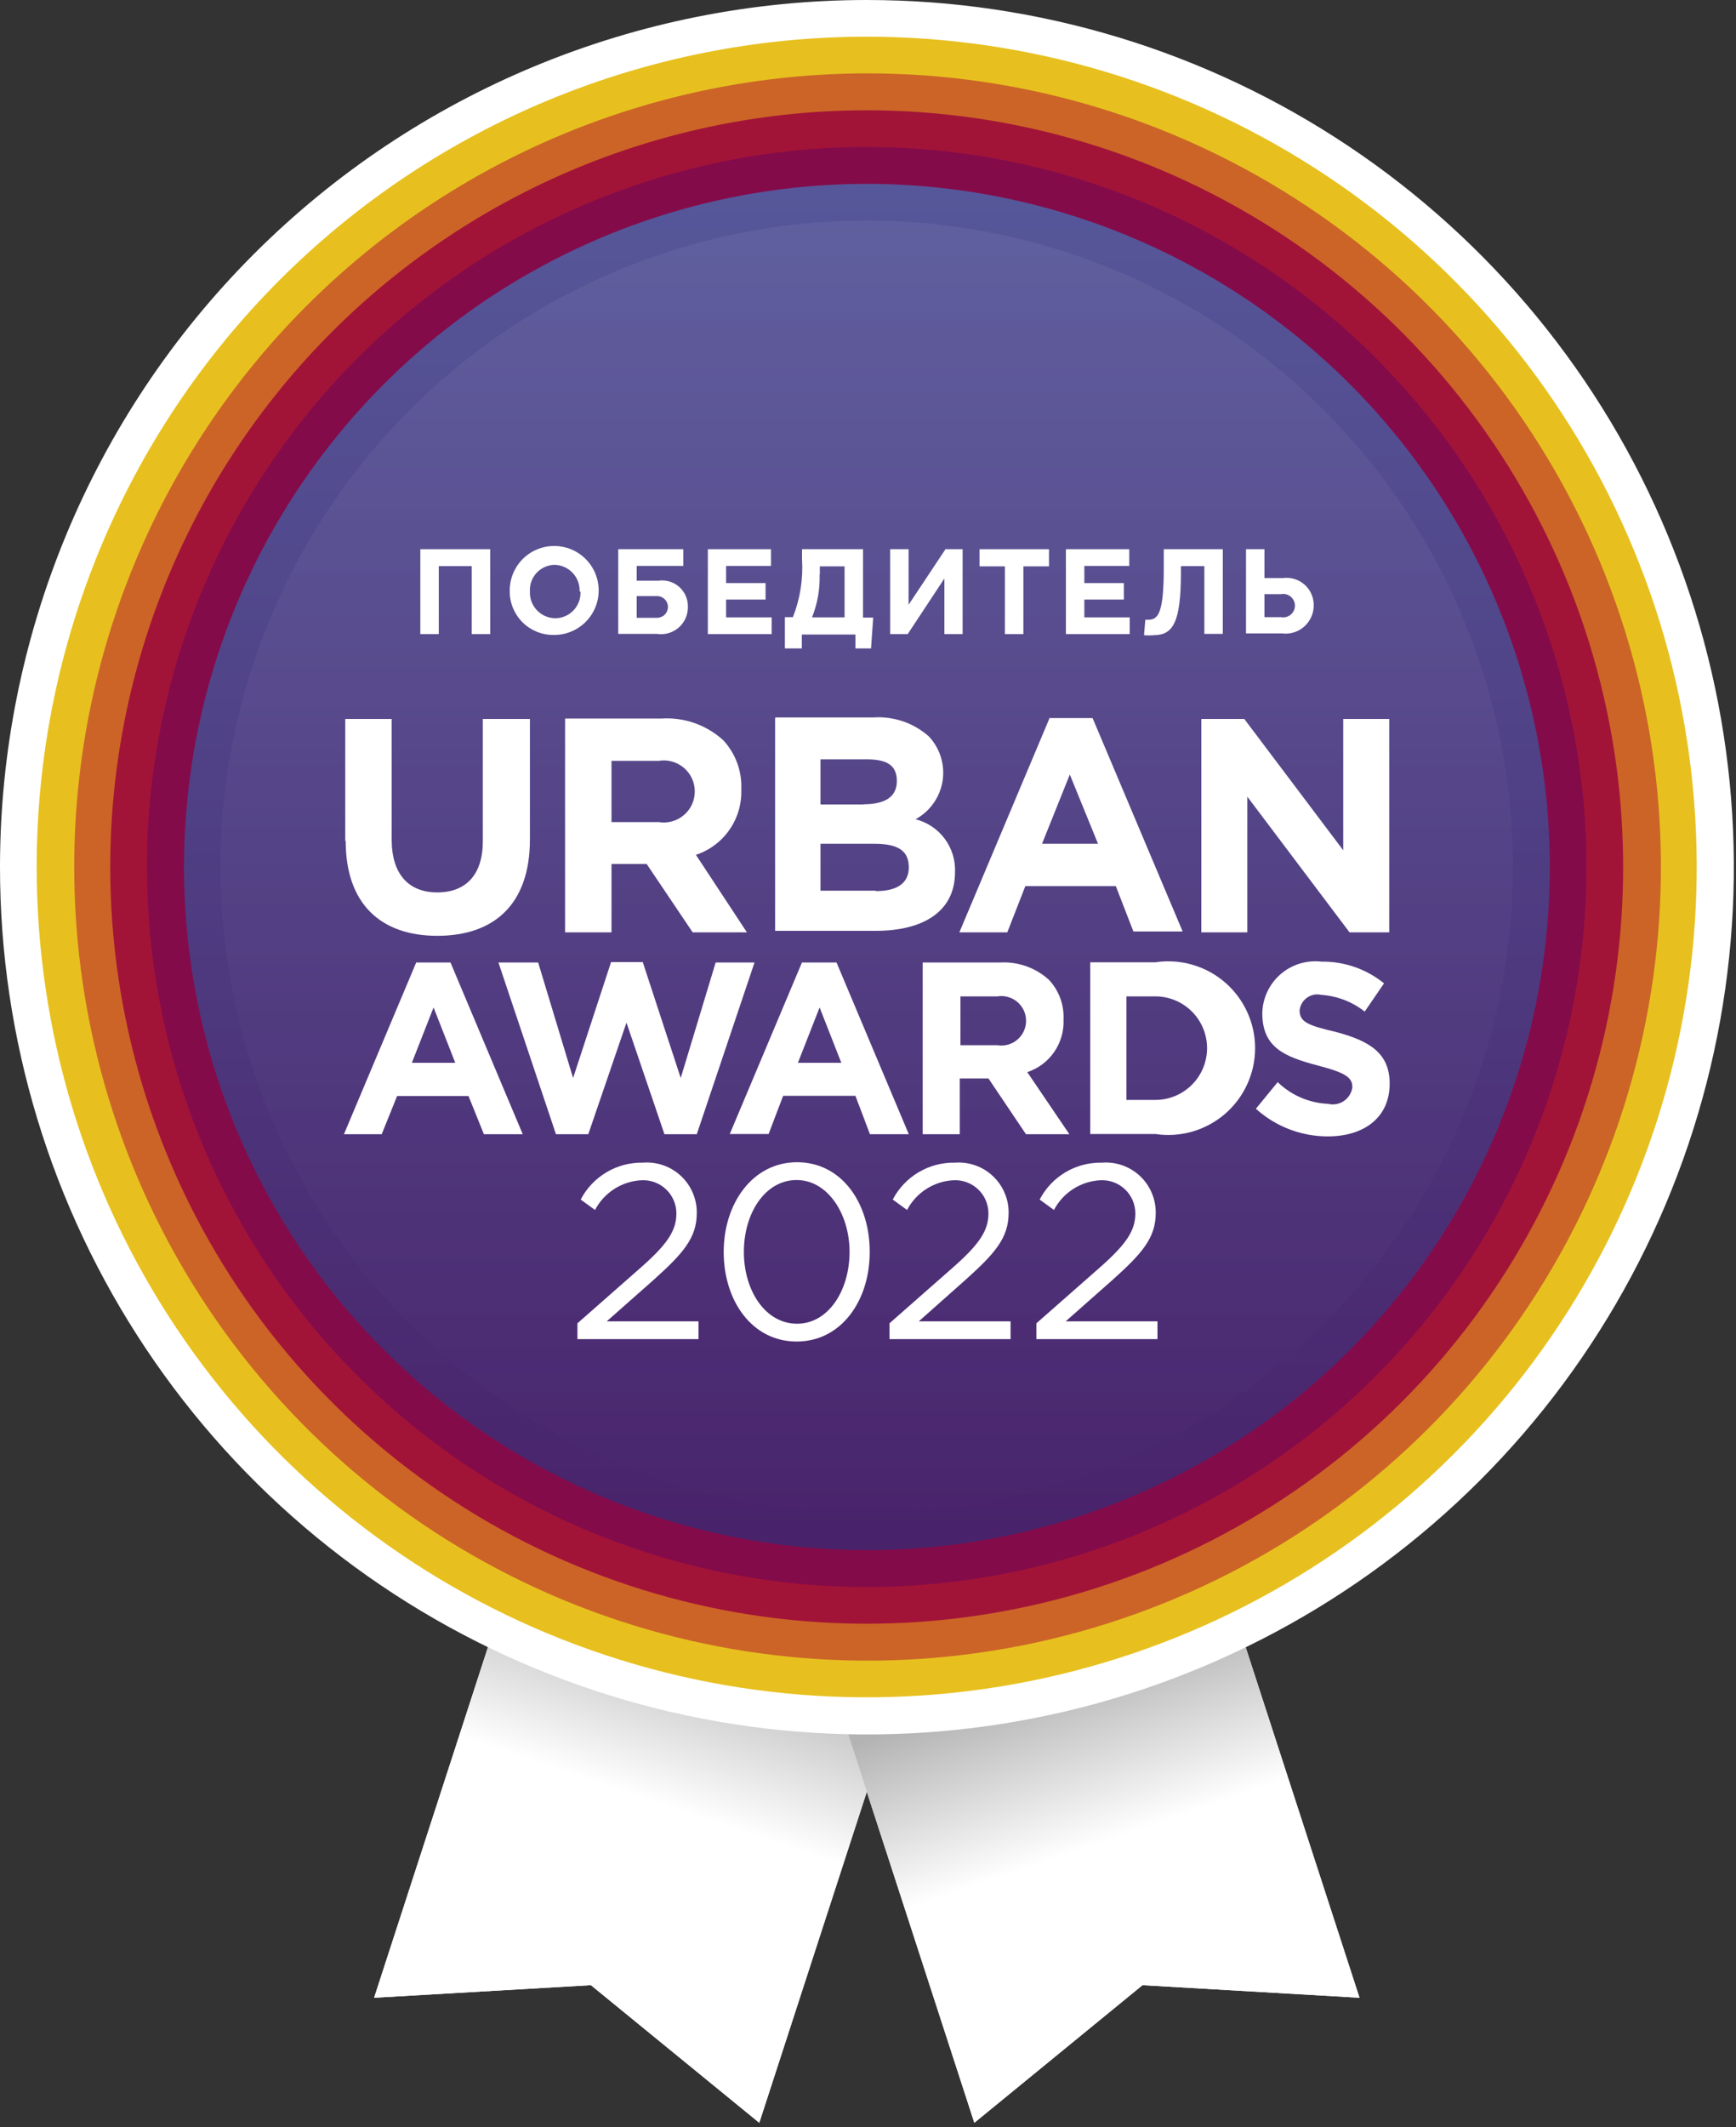 <?xml version="1.0" encoding="UTF-8"?> <svg xmlns="http://www.w3.org/2000/svg" width="80" height="98" viewBox="0 0 80 98" fill="none"><rect x="0" y="0" width="80" height="98" fill="#333333" stroke="none"/> <g clip-path="url(#clip0_251_394)"> <path fill-rule="evenodd" clip-rule="evenodd" d="M30.41 51.49L48.16 57.26L34.99 97.79L27.23 91.45L17.24 92.03L30.41 51.49Z" fill="white"></path> <path fill-rule="evenodd" clip-rule="evenodd" d="M35.25 53.06L32.02 52.02L19.62 90.18L23.26 89.97L35.25 53.06Z" fill="#E7C01F"></path> <path fill-rule="evenodd" clip-rule="evenodd" d="M33.63 52.54L36.86 53.59L25.07 89.87L21.44 90.08L33.63 52.54Z" fill="#CC6427"></path> <path fill-rule="evenodd" clip-rule="evenodd" d="M38.48 54.11L35.25 53.06L23.26 89.97L26.89 89.77L38.48 54.11Z" fill="#A21437"></path> <path fill-rule="evenodd" clip-rule="evenodd" d="M36.86 53.59L40.09 54.64L28.5 90.29L27.8 89.71L25.07 89.87L36.86 53.59Z" fill="#840B4A"></path> <path fill-rule="evenodd" clip-rule="evenodd" d="M41.7 55.16L38.48 54.11L26.89 89.77L27.8 89.71L29.91 91.44L41.7 55.16Z" fill="#970070"></path> <path fill-rule="evenodd" clip-rule="evenodd" d="M40.09 54.64L43.32 55.69L31.32 92.59L28.5 90.29L40.09 54.64Z" fill="#522475"></path> <path fill-rule="evenodd" clip-rule="evenodd" d="M44.93 56.21L41.7 55.16L29.91 91.44L32.73 93.75L44.93 56.21Z" fill="#373573"></path> <path fill-rule="evenodd" clip-rule="evenodd" d="M43.32 55.69L46.54 56.73L34.14 94.9L31.32 92.59L43.32 55.69Z" fill="#3B539D"></path> <path fill-rule="evenodd" clip-rule="evenodd" d="M46.54 56.73L44.93 56.21L32.73 93.75L34.14 94.9L46.54 56.73Z" fill="#5C70B0"></path> <path style="mix-blend-mode:multiply" fill-rule="evenodd" clip-rule="evenodd" d="M30.41 51.49L48.16 57.26L34.99 97.79L27.23 91.45L17.24 92.03L30.41 51.49Z" fill="url(#paint0_linear_251_394)"></path> <path fill-rule="evenodd" clip-rule="evenodd" d="M31.73 57.26L49.48 51.49L62.65 92.03L52.65 91.45L44.9 97.79L31.73 57.26Z" fill="white"></path> <path fill-rule="evenodd" clip-rule="evenodd" d="M36.57 55.69L33.34 56.73L45.74 94.9L48.56 92.59L36.57 55.69Z" fill="#E7C01F"></path> <path fill-rule="evenodd" clip-rule="evenodd" d="M34.96 56.21L38.18 55.16L49.97 91.44L47.16 93.75L34.96 56.21Z" fill="#CC6427"></path> <path fill-rule="evenodd" clip-rule="evenodd" d="M39.8 54.64L36.57 55.69L48.56 92.59L51.38 90.29L39.8 54.64Z" fill="#A21437"></path> <path fill-rule="evenodd" clip-rule="evenodd" d="M38.18 55.16L41.41 54.11L53 89.77L52.09 89.71L49.97 91.44L38.18 55.16Z" fill="#840B4A"></path> <path fill-rule="evenodd" clip-rule="evenodd" d="M43.03 53.59L39.8 54.64L51.38 90.29L52.09 89.71L54.81 89.87L43.03 53.59Z" fill="#970070"></path> <path fill-rule="evenodd" clip-rule="evenodd" d="M41.41 54.11L44.64 53.06L56.63 89.97L53 89.77L41.41 54.11Z" fill="#522475"></path> <path fill-rule="evenodd" clip-rule="evenodd" d="M46.25 52.54L43.03 53.59L54.81 89.87L58.45 90.08L46.25 52.54Z" fill="#373573"></path> <path fill-rule="evenodd" clip-rule="evenodd" d="M44.64 53.06L47.87 52.02L60.27 90.18L56.63 89.97L44.64 53.06Z" fill="#3B539D"></path> <path fill-rule="evenodd" clip-rule="evenodd" d="M47.87 52.02L46.25 52.54L58.45 90.08L60.27 90.18L47.87 52.02Z" fill="#5C70B0"></path> <path style="mix-blend-mode:multiply" fill-rule="evenodd" clip-rule="evenodd" d="M31.73 57.26L49.48 51.49L62.65 92.03L52.65 91.45L44.9 97.79L31.73 57.26Z" fill="url(#paint1_linear_251_394)"></path> <path fill-rule="evenodd" clip-rule="evenodd" d="M39.94 1.25183e-06C47.842 -0.002 55.568 2.34 62.139 6.729C68.71 11.118 73.832 17.357 76.857 24.657C79.882 31.957 80.674 39.991 79.133 47.741C77.592 55.492 73.787 62.611 68.199 68.199C62.611 73.787 55.492 77.592 47.741 79.133C39.991 80.674 31.957 79.882 24.657 76.857C17.357 73.832 11.118 68.71 6.729 62.139C2.34 55.568 -0.002 47.842 1.25183e-06 39.94C0.003 29.348 4.211 19.191 11.701 11.701C19.191 4.211 29.348 0.003 39.94 1.25183e-06V1.25183e-06Z" fill="white"></path> <path fill-rule="evenodd" clip-rule="evenodd" d="M39.94 1.69C47.505 1.69 54.9 3.933 61.191 8.136C67.481 12.339 72.383 18.313 75.278 25.302C78.173 32.292 78.931 39.982 77.455 47.402C75.979 54.822 72.336 61.638 66.987 66.987C61.637 72.336 54.822 75.979 47.402 77.455C39.982 78.931 32.292 78.173 25.302 75.278C18.313 72.383 12.339 67.481 8.136 61.191C3.933 54.9 1.69 47.505 1.69 39.94C1.69 29.796 5.72 20.066 12.893 12.893C20.066 5.72 29.795 1.69 39.94 1.69V1.69Z" fill="#E7C01F"></path> <path fill-rule="evenodd" clip-rule="evenodd" d="M39.94 3.38C47.172 3.372 54.245 5.51 60.263 9.522C66.28 13.534 70.972 19.242 73.746 25.921C76.519 32.601 77.249 39.953 75.842 47.048C74.436 54.143 70.957 60.661 65.846 65.778C60.734 70.895 54.22 74.381 47.127 75.795C40.034 77.209 32.681 76.487 25.998 73.721C19.316 70.955 13.603 66.269 9.584 60.256C5.565 54.243 3.42 47.173 3.42 39.94C3.42 30.251 7.266 20.957 14.114 14.102C20.962 7.247 30.25 3.391 39.94 3.38V3.38Z" fill="#CC6427"></path> <path fill-rule="evenodd" clip-rule="evenodd" d="M39.94 5.08C46.835 5.08 53.575 7.125 59.307 10.955C65.04 14.786 69.508 20.23 72.147 26.6C74.785 32.969 75.475 39.979 74.13 46.741C72.785 53.503 69.465 59.715 64.59 64.59C59.715 69.465 53.503 72.785 46.741 74.13C39.979 75.475 32.97 74.785 26.6 72.147C20.23 69.508 14.786 65.04 10.955 59.307C7.125 53.575 5.08 46.835 5.08 39.94C5.083 30.695 8.756 21.83 15.293 15.293C21.83 8.756 30.695 5.083 39.94 5.08V5.08Z" fill="#A21437"></path> <path fill-rule="evenodd" clip-rule="evenodd" d="M39.94 6.77C46.5 6.77 52.913 8.715 58.368 12.36C63.823 16.005 68.075 21.185 70.585 27.246C73.096 33.307 73.752 39.977 72.473 46.411C71.193 52.846 68.034 58.756 63.395 63.395C58.756 68.034 52.846 71.193 46.411 72.473C39.977 73.752 33.307 73.096 27.246 70.585C21.185 68.075 16.005 63.823 12.36 58.368C8.715 52.913 6.77 46.5 6.77 39.94C6.77 31.143 10.265 22.706 16.485 16.485C22.706 10.265 31.143 6.77 39.94 6.77V6.77Z" fill="#840B4A"></path> <path fill-rule="evenodd" clip-rule="evenodd" d="M71.42 39.94C71.42 46.164 69.575 52.248 66.117 57.423C62.66 62.598 57.745 66.631 51.995 69.013C46.245 71.396 39.919 72.019 33.814 70.806C27.71 69.593 22.102 66.596 17.701 62.196C13.299 57.796 10.301 52.19 9.086 46.086C7.87 39.982 8.492 33.654 10.873 27.904C13.253 22.153 17.285 17.238 22.459 13.778C27.633 10.319 33.716 8.472 39.94 8.47C48.287 8.47 56.293 11.785 62.196 17.687C68.1 23.588 71.417 31.593 71.42 39.94V39.94Z" fill="url(#paint2_linear_251_394)"></path> <path opacity="0.35" fill-rule="evenodd" clip-rule="evenodd" d="M39.94 10.16C45.83 10.16 51.588 11.906 56.485 15.179C61.382 18.451 65.199 23.102 67.453 28.544C69.707 33.985 70.297 39.973 69.148 45.75C67.999 51.526 65.163 56.833 60.998 60.998C56.833 65.162 51.527 67.999 45.75 69.148C39.973 70.297 33.985 69.707 28.544 67.453C23.102 65.199 18.451 61.382 15.179 56.485C11.907 51.588 10.16 45.83 10.16 39.94C10.16 32.042 13.298 24.467 18.883 18.882C24.467 13.297 32.042 10.16 39.94 10.16V10.16Z" fill="url(#paint3_linear_251_394)"></path> <path fill-rule="evenodd" clip-rule="evenodd" d="M20.98 48.96L19.98 46.41L18.98 48.96H21.05H20.98ZM19.18 44.34H20.76L24.09 52.25H22.3L21.59 50.49H18.3L17.59 52.25H15.85L19.18 44.34V44.34Z" fill="white"></path> <path fill-rule="evenodd" clip-rule="evenodd" d="M22.97 44.34H24.8L26.41 49.66L28.16 44.32H29.62L31.37 49.66L32.98 44.34H34.77L32.11 52.25H30.62L28.87 47.11L27.11 52.25H25.62L22.97 44.34Z" fill="white"></path> <path fill-rule="evenodd" clip-rule="evenodd" d="M38.77 48.96L37.77 46.41L36.77 48.96H38.84H38.77ZM36.97 44.34H38.55L41.88 52.25H40.09L39.42 50.48H36.09L35.42 52.24H33.63L36.96 44.33L36.97 44.34Z" fill="white"></path> <path fill-rule="evenodd" clip-rule="evenodd" d="M45.96 48.15C46.123 48.177 46.29 48.168 46.449 48.123C46.609 48.079 46.756 48.001 46.882 47.894C47.008 47.787 47.11 47.654 47.179 47.504C47.248 47.354 47.284 47.19 47.284 47.025C47.284 46.86 47.248 46.696 47.179 46.546C47.11 46.396 47.008 46.263 46.882 46.156C46.756 46.049 46.609 45.971 46.449 45.927C46.29 45.882 46.123 45.873 45.96 45.9H44.26V48.15H45.99H45.96ZM42.52 44.34H46.07C46.483 44.314 46.896 44.372 47.286 44.509C47.676 44.647 48.035 44.861 48.34 45.14C48.568 45.383 48.744 45.669 48.859 45.982C48.975 46.295 49.026 46.627 49.01 46.96C49.035 47.492 48.885 48.017 48.584 48.456C48.282 48.895 47.845 49.223 47.34 49.39L49.28 52.25H47.28L45.55 49.68H44.23V52.25H42.52V44.34Z" fill="white"></path> <path fill-rule="evenodd" clip-rule="evenodd" d="M53.24 50.67C53.873 50.67 54.479 50.419 54.927 49.971C55.374 49.524 55.625 48.917 55.625 48.285C55.625 47.652 55.374 47.046 54.927 46.599C54.479 46.151 53.873 45.9 53.24 45.9H51.91V50.67H53.24ZM50.24 44.33H53.24C53.81 44.244 54.391 44.282 54.944 44.441C55.498 44.6 56.01 44.877 56.447 45.252C56.883 45.628 57.234 46.093 57.474 46.617C57.714 47.14 57.839 47.709 57.839 48.285C57.839 48.861 57.714 49.43 57.474 49.953C57.234 50.477 56.883 50.942 56.447 51.318C56.01 51.693 55.498 51.97 54.944 52.129C54.391 52.288 53.81 52.326 53.24 52.24H50.24V44.34V44.33Z" fill="white"></path> <path fill-rule="evenodd" clip-rule="evenodd" d="M57.88 51.07L58.88 49.85C59.505 50.456 60.33 50.812 61.2 50.85C61.324 50.881 61.453 50.885 61.578 50.862C61.704 50.84 61.824 50.791 61.929 50.72C62.035 50.648 62.124 50.555 62.192 50.446C62.259 50.338 62.303 50.217 62.32 50.09C62.32 49.65 62.05 49.43 60.75 49.09C59.18 48.68 58.17 48.25 58.17 46.67C58.177 46.331 58.256 45.996 58.4 45.689C58.544 45.381 58.75 45.107 59.006 44.884C59.262 44.661 59.562 44.494 59.886 44.393C60.211 44.293 60.553 44.261 60.89 44.3C61.941 44.283 62.964 44.637 63.78 45.3L62.89 46.6C62.316 46.148 61.619 45.88 60.89 45.83C60.777 45.804 60.66 45.802 60.546 45.824C60.432 45.847 60.325 45.893 60.23 45.96C60.136 46.027 60.057 46.114 59.998 46.214C59.939 46.314 59.902 46.425 59.89 46.54C59.89 47.06 60.22 47.23 61.57 47.54C63.15 47.96 64.04 48.54 64.04 49.92C64.04 51.48 62.86 52.35 61.19 52.35C59.972 52.351 58.797 51.902 57.89 51.09V51.09L57.88 51.07Z" fill="white"></path> <path fill-rule="evenodd" clip-rule="evenodd" d="M15.91 38.74V33.12H18.05V38.68C18.05 40.28 18.84 41.11 20.15 41.11C21.46 41.11 22.25 40.31 22.25 38.75V33.12H24.42V38.67C24.42 41.67 22.76 43.11 20.15 43.11C17.54 43.11 15.93 41.63 15.93 38.74H15.91Z" fill="white"></path> <path fill-rule="evenodd" clip-rule="evenodd" d="M30.35 37.87C30.555 37.905 30.765 37.894 30.966 37.839C31.166 37.784 31.353 37.686 31.511 37.552C31.67 37.418 31.798 37.251 31.886 37.062C31.973 36.873 32.018 36.668 32.018 36.46C32.018 36.252 31.973 36.047 31.886 35.858C31.798 35.669 31.67 35.502 31.511 35.368C31.353 35.234 31.166 35.136 30.966 35.081C30.765 35.026 30.555 35.015 30.35 35.05H28.18V37.87H30.35ZM26.04 33.1H30.49C31.006 33.068 31.524 33.14 32.012 33.312C32.499 33.483 32.948 33.752 33.33 34.1C33.613 34.406 33.832 34.765 33.975 35.156C34.117 35.548 34.18 35.964 34.16 36.38C34.183 37.039 33.991 37.687 33.614 38.228C33.238 38.769 32.696 39.173 32.07 39.38L34.42 42.95H31.92L29.8 39.8H28.18V42.95H26.04V33.12V33.1Z" fill="white"></path> <path fill-rule="evenodd" clip-rule="evenodd" d="M40.36 41.05C41.31 41.05 41.88 40.71 41.88 39.96C41.88 39.21 41.42 38.87 40.29 38.87H37.81V41.03H40.36V41.05ZM39.79 37.05C40.74 37.05 41.33 36.74 41.33 35.98C41.33 35.22 40.83 34.98 39.93 34.98H37.81V37.06H39.81L39.79 37.05ZM35.73 33.05H40.25C40.712 33.019 41.175 33.081 41.612 33.23C42.05 33.379 42.454 33.614 42.8 33.92C43.057 34.192 43.248 34.519 43.358 34.876C43.468 35.233 43.495 35.611 43.436 35.98C43.377 36.349 43.234 36.7 43.018 37.005C42.802 37.31 42.519 37.562 42.19 37.74C42.728 37.875 43.203 38.192 43.534 38.636C43.866 39.081 44.034 39.626 44.01 40.18C44.01 41.98 42.56 42.88 40.36 42.88H35.72V33.12L35.73 33.05Z" fill="white"></path> <path fill-rule="evenodd" clip-rule="evenodd" d="M55.36 33.12H57.34L61.9 39.17V33.12H64.02V42.95H62.19L57.48 36.7V42.95H55.36V33.12Z" fill="white"></path> <path fill-rule="evenodd" clip-rule="evenodd" d="M50.6 38.87L49.3 35.68L48.02 38.87H50.61H50.6ZM48.35 33.08H50.35L54.5 42.91H52.23L51.42 40.82H47.25L46.42 42.95H44.21L48.35 33.12V33.08Z" fill="white"></path> <path fill-rule="evenodd" clip-rule="evenodd" d="M19.37 25.3H22.59V29.21H21.74V26.08H20.22V29.21H19.37V25.3Z" fill="white"></path> <path fill-rule="evenodd" clip-rule="evenodd" d="M23.49 27.25C23.48 26.84 23.593 26.437 23.814 26.093C24.036 25.748 24.355 25.477 24.732 25.316C25.109 25.155 25.525 25.11 25.927 25.188C26.329 25.265 26.699 25.461 26.989 25.751C27.279 26.041 27.475 26.41 27.552 26.813C27.63 27.215 27.585 27.631 27.424 28.008C27.262 28.384 26.992 28.704 26.647 28.925C26.302 29.147 25.899 29.26 25.49 29.25C24.959 29.25 24.451 29.039 24.076 28.664C23.701 28.289 23.49 27.78 23.49 27.25ZM26.71 27.25C26.717 27.092 26.691 26.934 26.636 26.785C26.58 26.637 26.495 26.502 26.386 26.387C26.277 26.272 26.145 26.18 26 26.117C25.855 26.054 25.698 26.021 25.54 26.02C25.385 26.025 25.232 26.061 25.092 26.126C24.951 26.191 24.824 26.284 24.72 26.398C24.616 26.513 24.535 26.648 24.484 26.794C24.432 26.94 24.41 27.095 24.42 27.25C24.413 27.408 24.438 27.566 24.494 27.715C24.55 27.863 24.635 27.998 24.744 28.113C24.853 28.228 24.984 28.32 25.13 28.383C25.275 28.446 25.431 28.479 25.59 28.48C25.748 28.479 25.904 28.446 26.049 28.383C26.194 28.32 26.324 28.228 26.433 28.113C26.541 27.998 26.625 27.862 26.68 27.714C26.734 27.566 26.758 27.408 26.75 27.25H26.71Z" fill="white"></path> <path fill-rule="evenodd" clip-rule="evenodd" d="M29.34 26.75H30.34C30.512 26.725 30.687 26.738 30.853 26.788C31.019 26.838 31.172 26.923 31.302 27.039C31.431 27.154 31.534 27.296 31.603 27.455C31.672 27.614 31.705 27.787 31.7 27.96C31.703 28.141 31.665 28.321 31.591 28.486C31.516 28.651 31.407 28.798 31.27 28.916C31.132 29.034 30.971 29.121 30.796 29.17C30.622 29.219 30.439 29.229 30.26 29.2H28.49V25.3H31.49V26.07H29.34V26.75ZM29.34 27.46V28.46H30.28C30.413 28.46 30.54 28.407 30.634 28.314C30.728 28.22 30.78 28.093 30.78 27.96C30.78 27.827 30.728 27.7 30.634 27.606C30.54 27.513 30.413 27.46 30.28 27.46H29.34Z" fill="white"></path> <path fill-rule="evenodd" clip-rule="evenodd" d="M32.62 25.3H35.53V26.07H33.46V26.86H35.28V27.62H33.46V28.44H35.56V29.21H32.62V25.3Z" fill="white"></path> <path fill-rule="evenodd" clip-rule="evenodd" d="M44.36 29.21H43.52V26.65L41.83 29.21H41.02V25.3H41.87V27.86L43.57 25.3H44.36V29.21Z" fill="white"></path> <path fill-rule="evenodd" clip-rule="evenodd" d="M46.31 26.09H45.14V25.3H48.34V26.09H47.16V29.21H46.31V26.09Z" fill="white"></path> <path fill-rule="evenodd" clip-rule="evenodd" d="M49.12 25.3H52.04V26.07H49.97V26.86H51.79V27.62H49.97V28.44H52.06V29.21H49.12V25.3Z" fill="white"></path> <path fill-rule="evenodd" clip-rule="evenodd" d="M56.35 25.3V29.2H55.5V26.08H54.42V26.38C54.42 28.68 54.05 29.26 53.17 29.26C53.021 29.275 52.87 29.275 52.72 29.26L52.78 28.55H52.91C53.37 28.55 53.63 28.26 53.63 26.15V25.3H56.39H56.35Z" fill="white"></path> <path fill-rule="evenodd" clip-rule="evenodd" d="M57.42 25.3H58.27V26.63H59.12C59.297 26.606 59.477 26.62 59.648 26.671C59.819 26.722 59.977 26.809 60.112 26.927C60.247 27.044 60.355 27.189 60.428 27.352C60.502 27.515 60.54 27.691 60.54 27.87C60.543 28.057 60.506 28.242 60.431 28.413C60.356 28.584 60.245 28.737 60.105 28.862C59.965 28.986 59.801 29.079 59.622 29.134C59.444 29.189 59.255 29.204 59.07 29.18H57.42V25.28V25.3ZM58.27 27.36V28.43H59.03C59.108 28.445 59.189 28.443 59.266 28.424C59.343 28.404 59.415 28.367 59.477 28.317C59.538 28.266 59.588 28.203 59.622 28.131C59.656 28.058 59.673 27.98 59.673 27.9C59.673 27.82 59.656 27.742 59.622 27.67C59.588 27.598 59.538 27.534 59.477 27.483C59.415 27.433 59.343 27.396 59.266 27.377C59.189 27.357 59.108 27.355 59.03 27.37H58.3L58.27 27.36Z" fill="white"></path> <path fill-rule="evenodd" clip-rule="evenodd" d="M36.95 29.87V29.23H39.42V29.87H40.14L40.24 28.45H39.77V25.3H36.96V25.76C37.017 26.67 36.873 27.581 36.54 28.43H36.17V29.87H36.95ZM37.78 26.49V26.09H38.92V28.44H37.42C37.674 27.805 37.793 27.124 37.77 26.44V26.44L37.78 26.49Z" fill="white"></path> <path d="M26.61 60.96L29.51 58.41C30.74 57.33 31.17 56.7 31.17 55.9C31.17 55.692 31.128 55.486 31.046 55.295C30.964 55.104 30.845 54.932 30.694 54.789C30.543 54.646 30.365 54.535 30.17 54.463C29.975 54.391 29.767 54.359 29.56 54.37C29.115 54.392 28.683 54.531 28.308 54.771C27.933 55.011 27.627 55.345 27.42 55.74L26.76 55.26C27.032 54.737 27.445 54.301 27.952 54C28.459 53.7 29.041 53.547 29.63 53.56C29.948 53.535 30.267 53.576 30.568 53.681C30.869 53.786 31.144 53.953 31.378 54.17C31.611 54.387 31.796 54.65 31.922 54.943C32.048 55.236 32.112 55.551 32.11 55.87C32.11 57.03 31.48 57.74 30.11 58.97L27.96 60.87H32.19V61.69H26.61V60.99V60.96Z" fill="white"></path> <path d="M33.35 57.67C33.35 55.44 34.68 53.54 36.73 53.54C38.78 53.54 40.08 55.41 40.08 57.67C40.08 59.93 38.76 61.8 36.71 61.8C34.66 61.8 33.35 59.93 33.35 57.67ZM39.15 57.67C39.15 55.93 38.15 54.36 36.71 54.36C35.27 54.36 34.28 55.87 34.28 57.67C34.28 59.47 35.28 60.98 36.73 60.98C38.18 60.98 39.15 59.44 39.15 57.67Z" fill="white"></path> <path d="M40.99 60.96L43.89 58.41C45.12 57.33 45.55 56.7 45.55 55.9C45.55 55.692 45.508 55.486 45.427 55.295C45.345 55.104 45.225 54.932 45.074 54.789C44.923 54.646 44.745 54.535 44.55 54.463C44.355 54.391 44.148 54.359 43.94 54.37C43.495 54.392 43.064 54.531 42.688 54.771C42.313 55.011 42.007 55.345 41.8 55.74L41.14 55.26C41.413 54.737 41.825 54.301 42.333 54.001C42.84 53.7 43.421 53.547 44.01 53.56C44.327 53.536 44.645 53.579 44.945 53.685C45.245 53.79 45.519 53.957 45.751 54.174C45.983 54.391 46.168 54.654 46.293 54.946C46.419 55.237 46.483 55.552 46.48 55.87C46.48 57.03 45.85 57.74 44.48 58.97L42.34 60.87H46.57V61.69H40.99V60.99V60.96Z" fill="white"></path> <path d="M47.76 60.96L50.66 58.41C51.89 57.33 52.32 56.7 52.32 55.9C52.32 55.692 52.278 55.486 52.196 55.295C52.114 55.104 51.994 54.932 51.844 54.789C51.693 54.646 51.515 54.535 51.32 54.463C51.125 54.391 50.917 54.359 50.71 54.37C50.265 54.392 49.833 54.531 49.458 54.771C49.083 55.011 48.776 55.345 48.57 55.74L47.91 55.26C48.182 54.737 48.595 54.301 49.102 54C49.609 53.7 50.19 53.547 50.78 53.56C51.097 53.535 51.417 53.576 51.718 53.681C52.019 53.786 52.294 53.953 52.528 54.17C52.761 54.387 52.946 54.65 53.072 54.943C53.198 55.236 53.262 55.551 53.26 55.87C53.26 57.03 52.63 57.74 51.26 58.97L49.11 60.87H53.34V61.69H47.76V60.99V60.96Z" fill="white"></path> </g> <defs> <linearGradient id="paint0_linear_251_394" x1="29.9" y1="82.94" x2="32.65" y2="74.77" gradientUnits="userSpaceOnUse"> <stop stop-color="white"></stop> <stop offset="1" stop-color="#B3B3B3"></stop> </linearGradient> <linearGradient id="paint1_linear_251_394" x1="50.7" y1="84.92" x2="48.1" y2="77.32" gradientUnits="userSpaceOnUse"> <stop stop-color="white"></stop> <stop offset="1" stop-color="#B3B3B3"></stop> </linearGradient> <linearGradient id="paint2_linear_251_394" x1="39.94" y1="-20.47" x2="39.94" y2="71.8" gradientUnits="userSpaceOnUse"> <stop stop-color="#5C70B0"></stop> <stop offset="1" stop-color="#48226A"></stop> </linearGradient> <linearGradient id="paint3_linear_251_394" x1="40" y1="70" x2="40" y2="10" gradientUnits="userSpaceOnUse"> <stop stop-color="#49266E"></stop> <stop offset="1" stop-color="#7371A9"></stop> </linearGradient> <clipPath id="clip0_251_394"> <rect width="79.89" height="97.79" fill="white"></rect> </clipPath> </defs> </svg> 